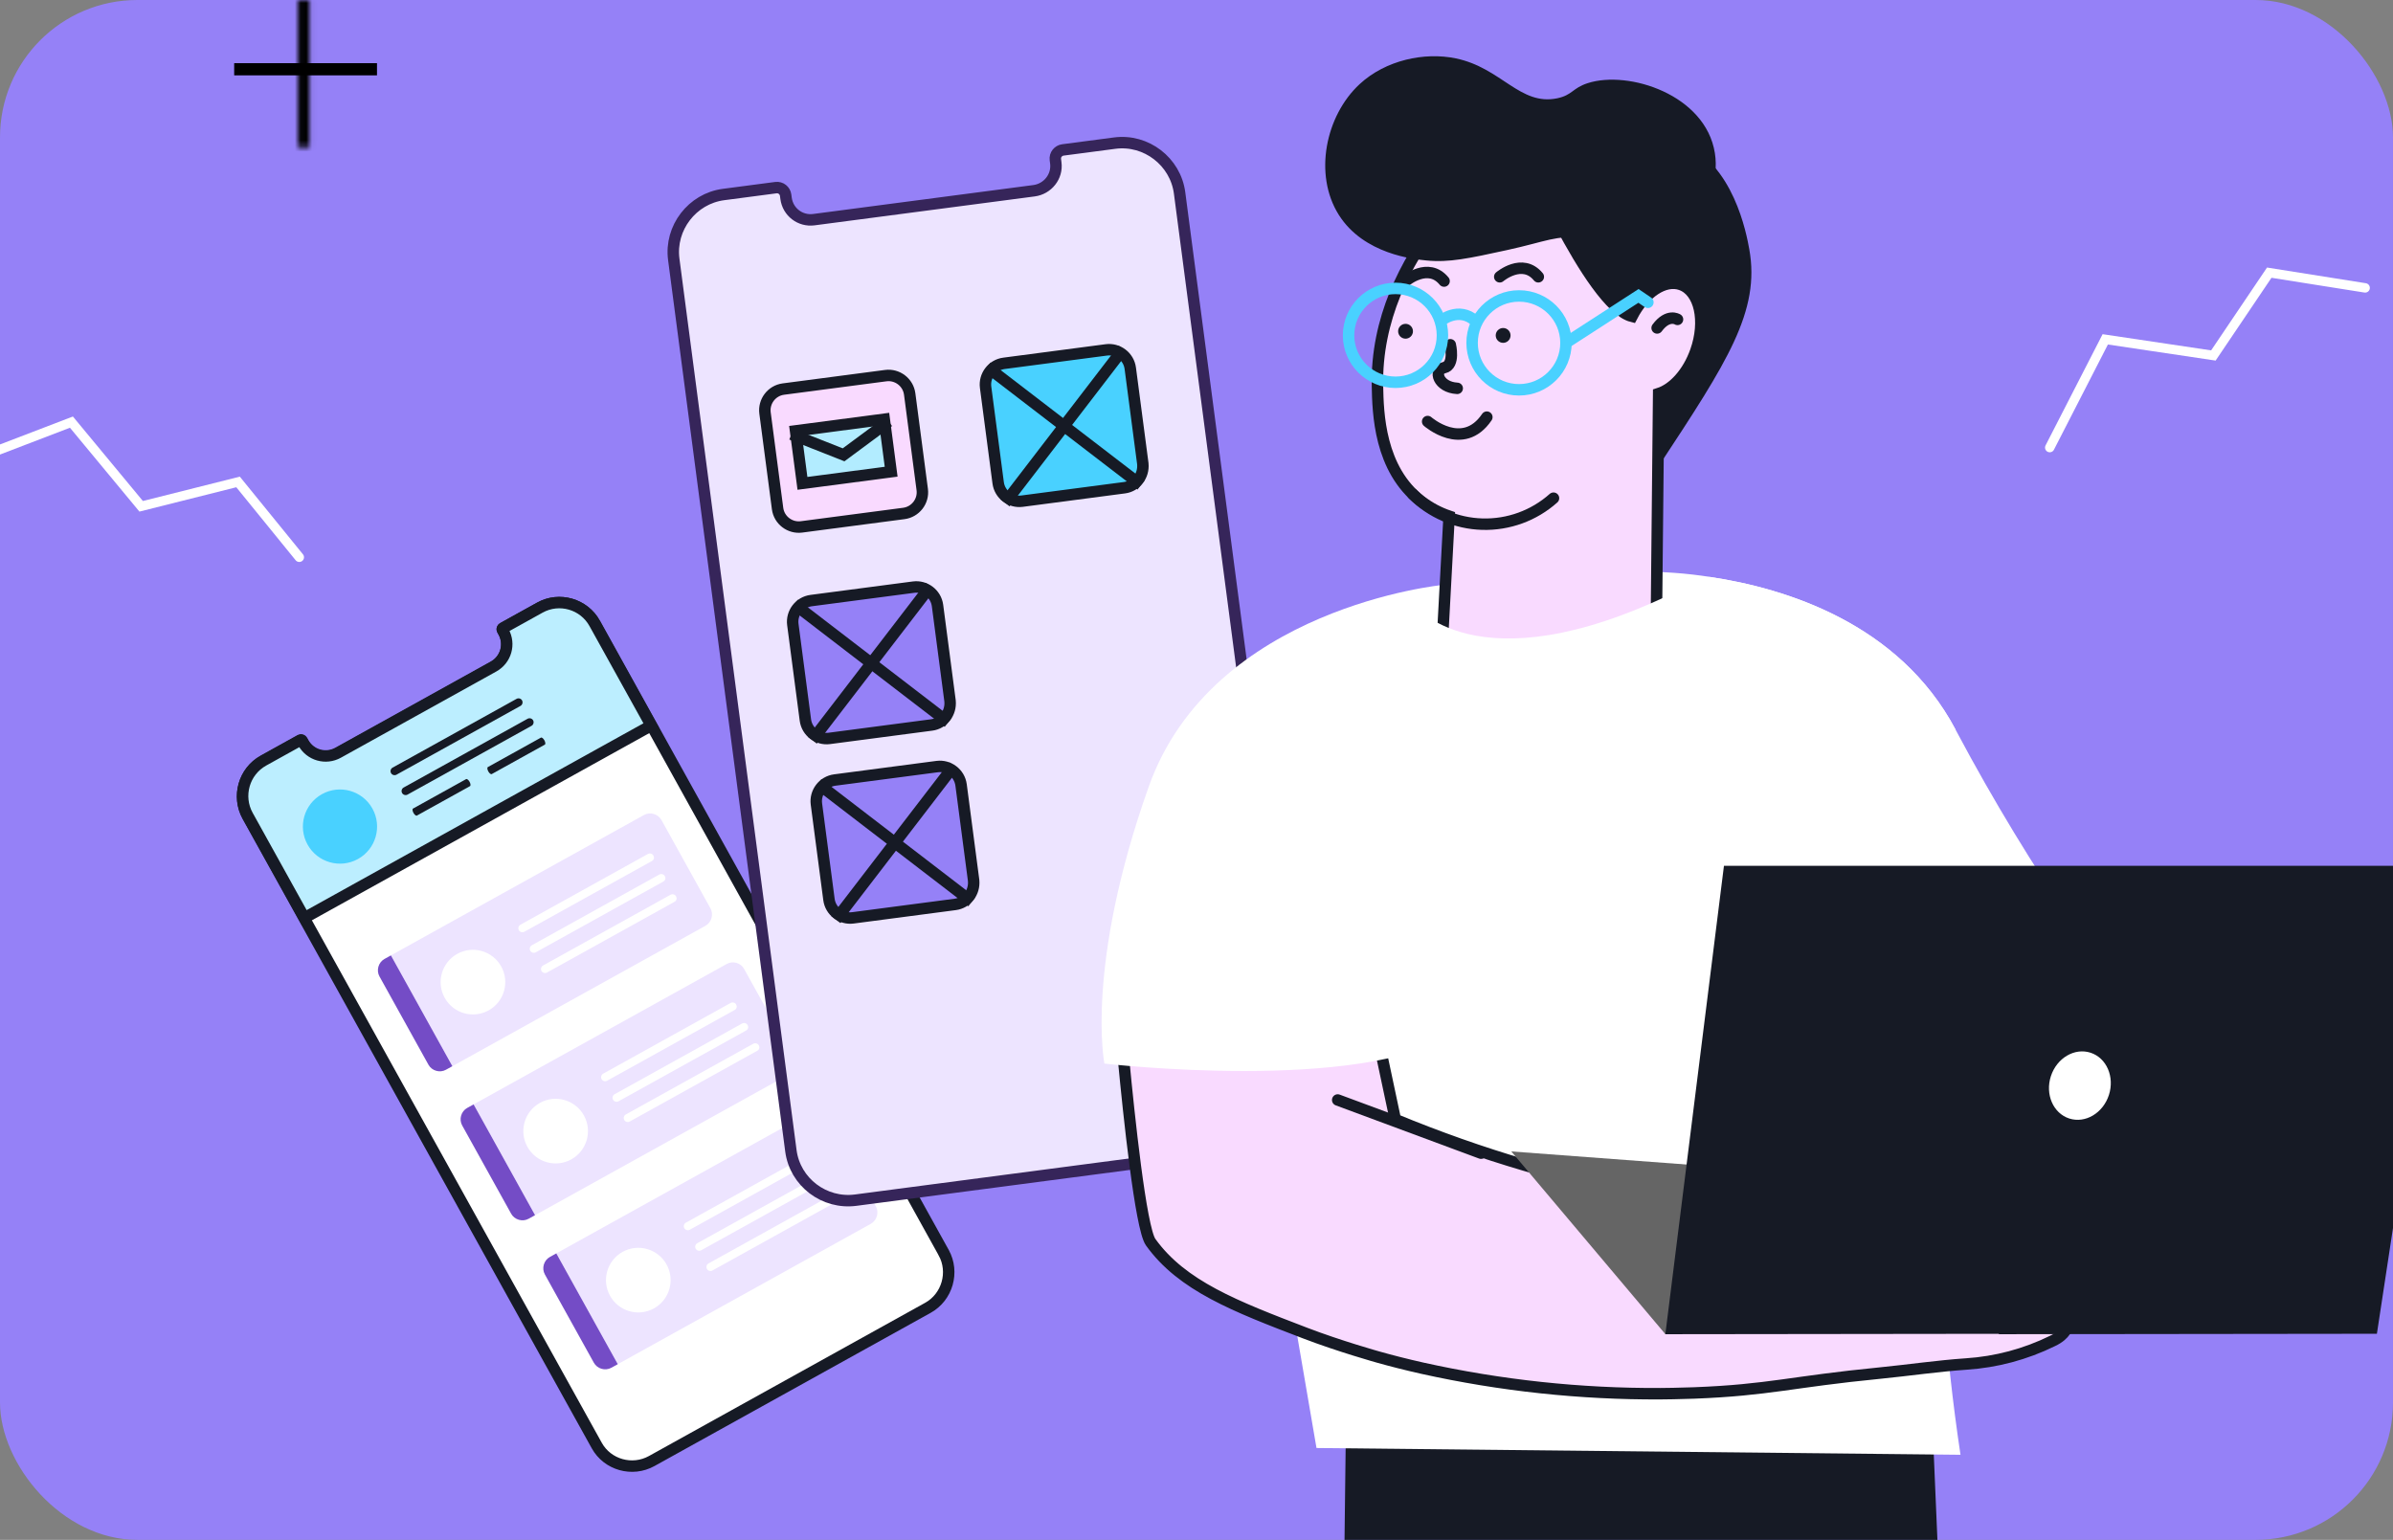 <?xml version="1.0" encoding="UTF-8"?> <svg xmlns="http://www.w3.org/2000/svg" width="418" height="269" viewBox="0 0 418 269" fill="none"><rect x="0" y="0" width="418" height="269" fill="#808080" stroke="none"/><g clip-path="url(#clip0_1538_7802)"><rect width="418" height="269" rx="24" fill="#9581F7"></rect><path d="M199.723 130.948L219.112 122.261L232.086 136.271L248.75 131.088L260.156 143.635" stroke="white" stroke-width="1.647" stroke-linecap="round"></path><path d="M-7.362 81.344L12.476 73.741L24.657 88.446L41.582 84.191L52.278 97.349" stroke="white" stroke-width="1.647" stroke-linecap="round"></path><mask id="path-4-inside-1_1538_7802" fill="white"><path d="M54.047 -0.784H52.047V25.715H54.047V-0.784Z"></path></mask><path d="M52.047 -0.784V-2.784H50.047V-0.784H52.047ZM54.047 -0.784H56.047V-2.784H54.047V-0.784ZM54.047 25.715V27.715H56.047V25.715H54.047ZM52.047 25.715H50.047V27.715H52.047V25.715ZM52.047 1.216H54.047V-2.784H52.047V1.216ZM52.047 -0.784V25.715H56.047V-0.784H52.047ZM54.047 23.715H52.047V27.715H54.047V23.715ZM54.047 25.715V-0.784H50.047V25.715H54.047Z" fill="black" mask="url(#path-4-inside-1_1538_7802)"></path><path d="M41.906 12.04L64.852 12.04V12.164L41.906 12.164V12.04Z" stroke="black" stroke-width="2"></path><mask id="path-7-inside-2_1538_7802" fill="white"><path d="M176.343 79.783H175.297V93.649H176.343V79.783Z"></path></mask><path d="M175.297 79.783V77.783H173.297V79.783H175.297ZM176.343 79.783H178.343V77.783H176.343V79.783ZM176.343 93.649V95.649H178.343V93.649H176.343ZM175.297 93.649H173.297V95.649H175.297V93.649ZM175.297 81.783H176.343V77.783H175.297V81.783ZM174.343 79.783V93.649H178.343V79.783H174.343ZM176.343 91.649H175.297V95.649H176.343V91.649ZM177.297 93.649V79.783H173.297V93.649H177.297Z" fill="black" mask="url(#path-7-inside-2_1538_7802)"></path><mask id="path-9-inside-3_1538_7802" fill="white"><path d="M182.523 87.082V85.97H169.47V87.082H182.523Z"></path></mask><path d="M182.523 85.97H184.523V83.97H182.523V85.97ZM182.523 87.082V89.082H184.523V87.082H182.523ZM169.47 87.082H167.47V89.082H169.47V87.082ZM169.47 85.97V83.97H167.47V85.97H169.47ZM180.523 85.97V87.082H184.523V85.97H180.523ZM182.523 85.082H169.47V89.082H182.523V85.082ZM171.47 87.082V85.97H167.47V87.082H171.47ZM169.47 87.97H182.523V83.97H169.47V87.97Z" fill="black" mask="url(#path-9-inside-3_1538_7802)"></path><path d="M358.042 78.186L367.738 59.281L386.624 62.099L396.385 47.632L413.132 50.29" stroke="white" stroke-width="1.647" stroke-linecap="round"></path><path d="M164.843 218.831L164.843 218.832C166.723 222.22 165.474 226.583 162.086 228.462L113.841 255.228C110.444 257.112 106.116 255.905 104.242 252.526L43.241 142.573C41.362 139.185 42.611 134.822 45.999 132.943L52.45 129.364C52.51 129.33 52.565 129.328 52.616 129.344C52.674 129.362 52.721 129.401 52.748 129.449L52.966 129.842C54.167 132.008 56.869 132.781 59.035 131.58L86.187 116.516C88.332 115.326 89.194 112.602 87.981 110.416L87.763 110.023C87.73 109.963 87.728 109.908 87.743 109.857C87.761 109.799 87.801 109.752 87.848 109.725L94.3 106.146C97.687 104.267 102.05 105.516 103.93 108.903C103.93 108.903 103.93 108.904 103.93 108.904L164.843 218.831Z" fill="white" stroke="#161A25" stroke-width="2"></path><path d="M103.841 108.879L113.751 126.741L53.175 160.349L43.265 142.486C41.383 139.094 42.583 134.764 46.022 132.856L52.474 129.277C52.534 129.243 52.588 129.241 52.639 129.257C52.697 129.275 52.745 129.314 52.771 129.362L52.989 129.755C54.191 131.92 56.893 132.694 59.059 131.493L86.21 116.429C88.376 115.228 89.15 112.526 87.948 110.36L87.762 110.023C87.728 109.963 87.726 109.909 87.742 109.858C87.76 109.8 87.799 109.752 87.847 109.725L94.298 106.146C97.686 104.267 101.962 105.491 103.841 108.879Z" fill="#BCEEFF" stroke="#161A25" stroke-width="2"></path><path d="M115.54 143.249L124.098 158.676C124.69 159.742 124.29 161.137 123.224 161.729L79.019 186.253L68.281 166.899L112.487 142.375C113.553 141.783 114.948 142.183 115.54 143.249Z" fill="#EDE4FF"></path><path d="M68.281 166.9L79.018 186.254L77.896 186.877C76.83 187.468 75.435 187.069 74.843 186.003L66.285 170.576C65.693 169.51 66.093 168.114 67.159 167.523L68.281 166.9Z" fill="#744CC6"></path><path d="M85.352 176.506C88.078 174.993 89.062 171.557 87.55 168.83C86.037 166.104 82.601 165.12 79.874 166.632C77.148 168.145 76.164 171.581 77.676 174.308C79.189 177.034 82.625 178.018 85.352 176.506Z" fill="white"></path><path d="M117.815 157.539L95.544 169.895C95.207 170.082 94.771 169.957 94.585 169.621C94.398 169.284 94.523 168.848 94.859 168.661L117.13 156.305C117.467 156.119 117.903 156.243 118.09 156.58C118.277 156.917 118.208 157.322 117.815 157.539Z" fill="white"></path><path d="M113.862 150.417L91.591 162.772C91.254 162.959 90.818 162.834 90.631 162.498C90.445 162.161 90.57 161.725 90.906 161.538L113.177 149.182C113.514 148.996 113.95 149.121 114.137 149.457C114.323 149.794 114.255 150.199 113.862 150.417Z" fill="white"></path><path d="M115.854 154.006L93.583 166.362C93.246 166.548 92.81 166.423 92.624 166.087C92.437 165.75 92.562 165.314 92.898 165.127L115.169 152.772C115.506 152.585 115.942 152.71 116.129 153.046C116.316 153.383 116.247 153.788 115.854 154.006Z" fill="white"></path><path d="M129.985 169.277L138.544 184.704C139.135 185.77 138.735 187.165 137.67 187.757L93.464 212.281L82.727 192.927L126.932 168.403C127.998 167.811 129.363 168.155 129.985 169.277Z" fill="#EDE4FF"></path><path d="M82.726 192.928L93.463 212.282L92.341 212.904C91.276 213.495 89.88 213.096 89.289 212.03L80.73 196.603C80.139 195.537 80.538 194.141 81.604 193.55L82.726 192.928Z" fill="#744CC6"></path><path d="M99.797 202.533C102.524 201.02 103.508 197.584 101.995 194.857C100.482 192.131 97.046 191.147 94.32 192.659C91.593 194.172 90.609 197.608 92.122 200.335C93.634 203.061 97.071 204.045 99.797 202.533Z" fill="white"></path><path d="M132.268 183.565L109.997 195.92C109.661 196.107 109.224 195.982 109.038 195.646C108.851 195.309 108.976 194.873 109.312 194.686L131.584 182.33C131.92 182.144 132.356 182.268 132.543 182.605C132.73 182.942 132.661 183.347 132.268 183.565Z" fill="white"></path><path d="M128.315 176.44L106.044 188.795C105.707 188.982 105.271 188.857 105.085 188.521C104.898 188.184 105.023 187.748 105.359 187.561L127.63 175.205C127.967 175.019 128.403 175.143 128.59 175.48C128.777 175.817 128.708 176.222 128.315 176.44Z" fill="white"></path><path d="M130.315 180.029L108.044 192.385C107.707 192.571 107.271 192.447 107.085 192.11C106.898 191.773 107.023 191.337 107.359 191.151L129.63 178.795C129.967 178.608 130.403 178.733 130.59 179.07C130.777 179.406 130.708 179.811 130.315 180.029Z" fill="white"></path><path d="M144.43 195.306L152.989 210.733C153.58 211.799 153.181 213.195 152.115 213.786L107.909 238.311L97.172 218.957L141.378 194.432C142.443 193.841 143.808 194.184 144.43 195.306Z" fill="#EDE4FF"></path><path d="M97.171 218.957L107.909 238.311L106.787 238.934C105.721 239.525 104.325 239.125 103.734 238.059L95.175 222.632C94.584 221.566 94.984 220.171 96.049 219.58L97.171 218.957Z" fill="#744CC6"></path><path d="M114.235 228.564C116.961 227.051 117.945 223.615 116.432 220.888C114.92 218.162 111.483 217.178 108.757 218.69C106.031 220.203 105.047 223.639 106.559 226.366C108.072 229.092 111.508 230.076 114.235 228.564Z" fill="white"></path><path d="M146.714 209.59L124.442 221.946C124.106 222.132 123.67 222.007 123.483 221.671C123.296 221.334 123.421 220.898 123.758 220.711L146.029 208.356C146.365 208.169 146.802 208.294 146.988 208.63C147.175 208.967 147.106 209.372 146.714 209.59Z" fill="white"></path><path d="M142.76 202.469L120.489 214.825C120.153 215.011 119.717 214.887 119.53 214.55C119.343 214.213 119.468 213.777 119.805 213.591L142.076 201.235C142.412 201.048 142.848 201.173 143.035 201.509C143.222 201.846 143.153 202.251 142.76 202.469Z" fill="white"></path><path d="M144.753 206.058L122.481 218.414C122.145 218.6 121.709 218.475 121.522 218.139C121.335 217.802 121.46 217.366 121.797 217.179L144.068 204.824C144.404 204.637 144.841 204.762 145.027 205.098C145.214 205.435 145.145 205.84 144.753 206.058Z" fill="white"></path><path d="M62.531 150.061C65.66 148.325 66.79 144.381 65.053 141.251C63.317 138.122 59.373 136.993 56.244 138.729C53.115 140.465 51.986 144.409 53.721 147.538C55.458 150.667 59.402 151.797 62.531 150.061Z" fill="#49D1FF"></path><path d="M90.917 123.316L69.263 135.329C68.926 135.516 68.49 135.391 68.303 135.054C68.117 134.718 68.241 134.282 68.578 134.095L90.232 122.082C90.569 121.895 91.005 122.02 91.192 122.356C91.378 122.693 91.253 123.129 90.917 123.316Z" fill="#161A25"></path><path d="M92.846 126.794L71.192 138.807C70.856 138.994 70.42 138.869 70.233 138.532C70.046 138.196 70.171 137.76 70.508 137.573L92.162 125.559C92.498 125.373 92.934 125.498 93.121 125.834C93.308 126.171 93.183 126.607 92.846 126.794Z" fill="#161A25"></path><path d="M82.097 137.33L72.826 142.474C72.682 142.554 72.408 142.342 72.223 142.008C72.037 141.674 72.003 141.329 72.147 141.249L81.418 136.105C81.562 136.026 81.836 136.237 82.022 136.571C82.207 136.905 82.241 137.25 82.097 137.33Z" fill="#161A25"></path><path d="M95.168 130.081L85.897 135.224C85.753 135.304 85.478 135.092 85.293 134.758C85.108 134.424 85.073 134.079 85.217 133.999L94.488 128.856C94.632 128.776 94.907 128.988 95.092 129.322C95.277 129.656 95.312 130.001 95.168 130.081Z" fill="#161A25"></path><path d="M226.495 189.352C227.215 194.835 223.281 199.959 217.799 200.679L149.467 209.657C143.985 210.377 138.871 206.522 138.151 201.04L117.69 45.307C116.97 39.824 120.904 34.7 126.386 33.98L135.524 32.779C136.398 32.664 137.127 33.296 137.232 34.091L137.305 34.647C137.618 37.031 139.776 38.687 142.159 38.374L180.616 33.321C183 33.008 184.735 30.84 184.422 28.457L184.349 27.9C184.234 27.026 184.866 26.297 185.66 26.192L194.718 25.002C200.201 24.282 205.325 28.216 206.045 33.699L226.495 189.352Z" fill="#EDE4FF" stroke="#36255A" stroke-width="2" stroke-miterlimit="10" stroke-linecap="round"></path><path d="M157.883 89.696L140.005 92.045C137.999 92.309 136.094 90.898 135.823 88.834L133.631 72.149C133.367 70.143 134.778 68.238 136.842 67.966L154.719 65.618C156.725 65.354 158.63 66.765 158.901 68.829L161.093 85.514C161.365 87.578 159.889 89.433 157.883 89.696Z" fill="#F9DAFF" stroke="#161A25" stroke-width="2"></path><path d="M196.414 85.2L178.536 87.549C176.53 87.813 174.625 86.402 174.354 84.338L172.162 67.653C171.899 65.647 173.309 63.742 175.373 63.471L193.25 61.122C195.256 60.858 197.161 62.269 197.432 64.333L199.623 81.002C199.828 83.119 198.388 84.941 196.414 85.2Z" fill="#49D1FF" stroke="#161A25" stroke-width="2"></path><path d="M172.438 64.107L199.301 84.732" stroke="#161A25" stroke-width="2" stroke-miterlimit="10"></path><path d="M196.182 60.988L175.557 87.852" stroke="#161A25" stroke-width="2" stroke-miterlimit="10"></path><path d="M162.742 126.645L144.864 128.994C142.858 129.257 140.953 127.847 140.682 125.783L138.49 109.097C138.227 107.091 139.637 105.186 141.701 104.915L159.579 102.566C161.585 102.303 163.489 103.714 163.761 105.777L165.951 122.447C166.157 124.564 164.717 126.386 162.742 126.645Z" fill="#9581F7" stroke="#161A25" stroke-width="2"></path><path d="M138.766 105.552L165.629 126.177" stroke="#161A25" stroke-width="2" stroke-miterlimit="10"></path><path d="M162.51 102.433L141.885 129.296" stroke="#161A25" stroke-width="2" stroke-miterlimit="10"></path><path d="M166.859 157.993L148.982 160.342C146.976 160.605 145.071 159.195 144.8 157.131L142.607 140.445C142.344 138.439 143.755 136.535 145.818 136.263L163.696 133.915C165.702 133.651 167.607 135.062 167.878 137.125L170.068 153.795C170.274 155.912 168.834 157.734 166.859 157.993Z" fill="#9581F7" stroke="#161A25" stroke-width="2"></path><path d="M142.883 136.9L169.747 157.525" stroke="#161A25" stroke-width="2" stroke-miterlimit="10"></path><path d="M166.627 133.781L146.002 160.645" stroke="#161A25" stroke-width="2" stroke-miterlimit="10"></path><rect x="138.965" y="75.271" width="15.628" height="9.246" transform="rotate(-7.485 138.965 75.271)" fill="#B2ECFF" stroke="#161A25" stroke-width="2"></rect><path d="M138.242 75.855L147.353 79.453L155.225 73.624" stroke="#161A25" stroke-width="2"></path><path d="M235.121 247.25L232.336 475.976H278.953C282.514 413.359 286.075 350.745 289.637 288.133C296.641 351.187 303.64 414.243 310.634 477.301L347.308 477.244C344.032 400.586 340.76 323.922 337.493 247.25H235.121Z" fill="#161A25"></path><path d="M374.234 176.166L394.035 183.517" stroke="#161A25" stroke-width="2" stroke-miterlimit="10" stroke-linecap="round"></path><path d="M362.671 162.285C352.973 169.292 341.965 174.275 330.301 176.938C318.637 179.601 306.556 179.888 294.779 177.784L286.353 101.252L286.203 99.885C290.407 99.832 294.608 100.137 298.76 100.796C311.823 102.762 331.702 108.838 341.574 127.427L341.851 127.947C348.146 139.772 355.096 151.236 362.671 162.285Z" fill="white"></path><path d="M341.577 127.427C340.898 144.364 340.224 161.301 339.554 178.239C339.099 189.67 338.842 193.36 338.735 198.809C338.449 217.322 339.692 235.828 342.453 254.137L229.96 252.954C223.341 214.393 216.724 175.829 210.109 137.263C213.723 134.889 217.348 132.436 220.985 129.905C233.763 121.088 245.822 112.156 257.211 103.217C257.211 103.217 270.38 107.291 281.897 101.558C283.009 101.465 284.526 101.358 286.349 101.251C287.36 101.187 288.486 101.137 289.675 101.08C292.895 100.952 295.893 100.838 298.757 100.795C311.826 102.761 331.705 108.837 341.577 127.427Z" fill="white"></path><path d="M358.512 234.258C353.794 236.577 348.666 237.945 343.42 238.283C338.434 238.624 333.448 239.365 328.462 239.857C312.793 241.388 309.103 242.834 295.891 243.34C293.135 243.439 291.019 243.461 290.065 243.468C276.075 243.54 262.12 242.047 248.462 239.016C245.556 238.361 243.049 237.72 240.72 237.065C240.72 237.065 233.939 235.17 227.949 232.869C215.791 228.211 206.475 224.636 200.997 217C199.245 214.55 197.158 194.443 196.289 185.362C196.04 182.67 195.891 180.946 195.891 180.946L201.788 176.032L239.153 174.009C239.78 176.965 240.414 179.913 241.033 182.862C241.931 187.102 242.831 191.338 243.733 195.569C251.143 198.635 258.711 201.308 266.404 203.574C281.959 208.156 297.955 211.08 314.125 212.3C318.363 212.463 321.796 212.641 324.004 212.777C325.058 212.341 326.071 211.812 327.031 211.196C330.977 208.225 333.377 206.431 335.3 203.055C336.397 201.16 337.33 198.781 338.683 198.781C339.83 198.824 340.635 200.654 340.891 201.224C342.23 204.28 340.599 208.767 338.484 212.734L339.524 212.463C340.094 212.307 340.82 212.1 341.661 211.886C346.874 210.462 356.276 208.247 357.829 210.754C358.149 211.281 358.306 212.314 356.995 214.508C357.314 214.374 357.643 214.264 357.978 214.18C359.082 213.898 360.245 213.96 361.312 214.358C361.732 214.529 363.399 215.17 363.712 216.395C364.118 217.941 362.352 220.234 359.025 221.466C361.098 221.687 362.693 223.104 362.914 224.657C363.171 226.459 361.604 228.603 359.139 229.023C359.629 229.079 360.085 229.297 360.436 229.643C360.687 229.905 360.878 230.22 360.994 230.565C361.11 230.91 361.148 231.276 361.105 231.637C361.105 231.637 360.97 233.119 358.512 234.258Z" fill="#F9DAFF" stroke="#161A25" stroke-width="2" stroke-miterlimit="10" stroke-linecap="round"></path><path d="M358.035 214.201C351.979 216.775 345.529 218.297 338.961 218.702" stroke="#161A25" stroke-width="2" stroke-miterlimit="10" stroke-linecap="round"></path><path d="M359.681 221.089C357.093 222.113 354.439 222.965 351.739 223.638C347.946 224.576 344.073 225.156 340.172 225.369" stroke="#161A25" stroke-width="2" stroke-miterlimit="10" stroke-linecap="round"></path><path d="M359.082 228.889C356.499 229.663 353.864 230.251 351.197 230.648C347.787 231.16 344.337 231.363 340.891 231.253" stroke="#161A25" stroke-width="2" stroke-miterlimit="10" stroke-linecap="round"></path><path d="M341.713 211.907L334.156 214.186" stroke="#161A25" stroke-width="2" stroke-miterlimit="10" stroke-linecap="round"></path><path d="M233.664 192.157L258.707 201.452" stroke="#161A25" stroke-width="2" stroke-miterlimit="10" stroke-linecap="round"></path><path d="M252.059 102.178C252.059 102.178 211.809 106.046 200.656 137.428C189.502 168.81 192.913 185.797 192.913 185.797C192.913 185.797 237.828 191.018 253.968 180.526L252.059 102.178Z" fill="white"></path><path d="M281.686 84.877C282.249 85.487 283.002 85.889 283.822 86.017C286.358 86.295 288.644 83.068 289.955 81.081C301.664 63.275 307.519 54.386 305.553 43.51C305.083 40.931 302.847 28.552 293.602 24.834C283.032 20.561 263.288 28.773 263.872 40.432C264.307 48.908 281.686 84.877 281.686 84.877Z" fill="#161A25"></path><path d="M240.61 67.435C240.703 72.057 240.909 81.958 248.224 87.563C249.707 88.69 251.362 89.57 253.125 90.17L251.607 118.275C256.558 123.231 263.224 126.093 270.227 126.268C277.229 126.443 284.03 123.918 289.222 119.216L289.727 68.76C292.291 67.948 294.856 65.156 296.209 61.331C298.068 56.074 296.921 50.875 293.616 49.714C290.767 48.702 287.206 51.138 285.069 55.269C277.676 53.389 265.546 24.415 265.546 24.415C261.152 27.748 240.112 44.201 240.61 67.435Z" fill="#F9DAFF" stroke="#161A25" stroke-width="2" stroke-miterlimit="10" stroke-linecap="round"></path><path d="M293.022 55.795C293.022 55.795 291.356 54.734 289.461 57.291L293.022 55.795Z" fill="white"></path><path d="M293.022 55.795C293.022 55.795 291.356 54.734 289.461 57.291" stroke="#161A25" stroke-width="2" stroke-miterlimit="10" stroke-linecap="round"></path><path d="M271.36 87.029C267.945 90.075 263.495 91.698 258.921 91.566C254.347 91.433 249.998 89.555 246.766 86.317" stroke="#161A25" stroke-width="2" stroke-miterlimit="10" stroke-linecap="round"></path><path d="M253.331 60.226C253.331 60.226 254.193 63.788 252.248 64.229C250.304 64.671 251.237 67.662 254.542 67.84" stroke="#161A25" stroke-width="2" stroke-miterlimit="10" stroke-linecap="round"></path><path d="M249.375 73.638C249.375 73.638 255.536 79.037 259.717 72.869" stroke="#161A25" stroke-width="2" stroke-miterlimit="10" stroke-linecap="round"></path><path d="M245.516 49.1C245.516 49.1 249.469 45.731 252.246 49.1" stroke="#161A25" stroke-width="2" stroke-miterlimit="10" stroke-linecap="round"></path><path d="M261.969 48.353C261.969 48.353 265.929 44.985 268.707 48.353" stroke="#161A25" stroke-width="2" stroke-miterlimit="10" stroke-linecap="round"></path><path d="M233.855 37.533C238.207 44.435 247.046 45.297 249.169 45.503C253.122 45.895 256.555 45.147 263.307 43.673C270.059 42.199 272.039 40.988 276.035 41.657C280.779 42.462 281.298 44.748 284.489 44.934C291.042 45.325 301.078 36.387 299.546 26.735C297.922 16.543 284.468 12.22 277.331 14.527C274.646 15.396 274.667 16.614 272.011 17.17C265.494 18.523 262.267 11.849 254.29 10.197C248.82 9.065 242.053 10.489 237.509 14.684C231.533 20.204 229.418 30.496 233.855 37.533Z" fill="#161A25"></path><path d="M243.761 66.779C248.288 66.779 251.959 63.108 251.959 58.581C251.959 54.053 248.288 50.383 243.761 50.383C239.233 50.383 235.562 54.053 235.562 58.581C235.562 63.108 239.233 66.779 243.761 66.779Z" stroke="#49D1FF" stroke-width="2" stroke-miterlimit="10" stroke-linecap="round"></path><path d="M265.339 68.096C269.866 68.096 273.537 64.426 273.537 59.898C273.537 55.37 269.866 51.7 265.339 51.7C260.811 51.7 257.141 55.37 257.141 59.898C257.141 64.426 260.811 68.096 265.339 68.096Z" stroke="#49D1FF" stroke-width="2" stroke-miterlimit="10" stroke-linecap="round"></path><path d="M251.641 56.074C251.641 56.074 254.789 53.438 257.709 56.074" stroke="#49D1FF" stroke-width="2" stroke-miterlimit="10" stroke-linecap="round"></path><path d="M273.531 59.891L286.202 51.693L287.848 52.811" stroke="#49D1FF" stroke-width="2" stroke-miterlimit="10" stroke-linecap="round"></path><path d="M262.562 59.892C263.278 59.892 263.858 59.312 263.858 58.596C263.858 57.88 263.278 57.299 262.562 57.299C261.846 57.299 261.266 57.88 261.266 58.596C261.266 59.312 261.846 59.892 262.562 59.892Z" fill="#161A25"></path><path d="M245.515 59.164C246.231 59.164 246.811 58.584 246.811 57.868C246.811 57.152 246.231 56.572 245.515 56.572C244.799 56.572 244.219 57.152 244.219 57.868C244.219 58.584 244.799 59.164 245.515 59.164Z" fill="#161A25"></path><path d="M246.768 105.404C246.768 105.404 257.594 120.362 292.352 103.567C295.429 113.168 298.504 122.771 301.576 132.377L277.231 137.363L242.922 132.605L246.768 105.404Z" fill="white"></path><path d="M290.908 233.076L263.984 201.145L349.775 207.556L290.908 233.076Z" fill="#656565"></path><path d="M349.139 233.004V233.075L415.187 232.997L427.63 151.245H301.134L290.898 233.075L349.139 233.004Z" fill="#161A25"></path><path d="M368.375 191.291C369.405 188.118 367.972 184.81 365.173 183.901C362.375 182.992 359.271 184.827 358.24 188C357.21 191.173 358.644 194.481 361.442 195.39C364.241 196.299 367.345 194.464 368.375 191.291Z" fill="white"></path></g><defs><clipPath id="clip0_1538_7802"><rect width="418" height="269" rx="24" fill="white"></rect></clipPath></defs></svg> 